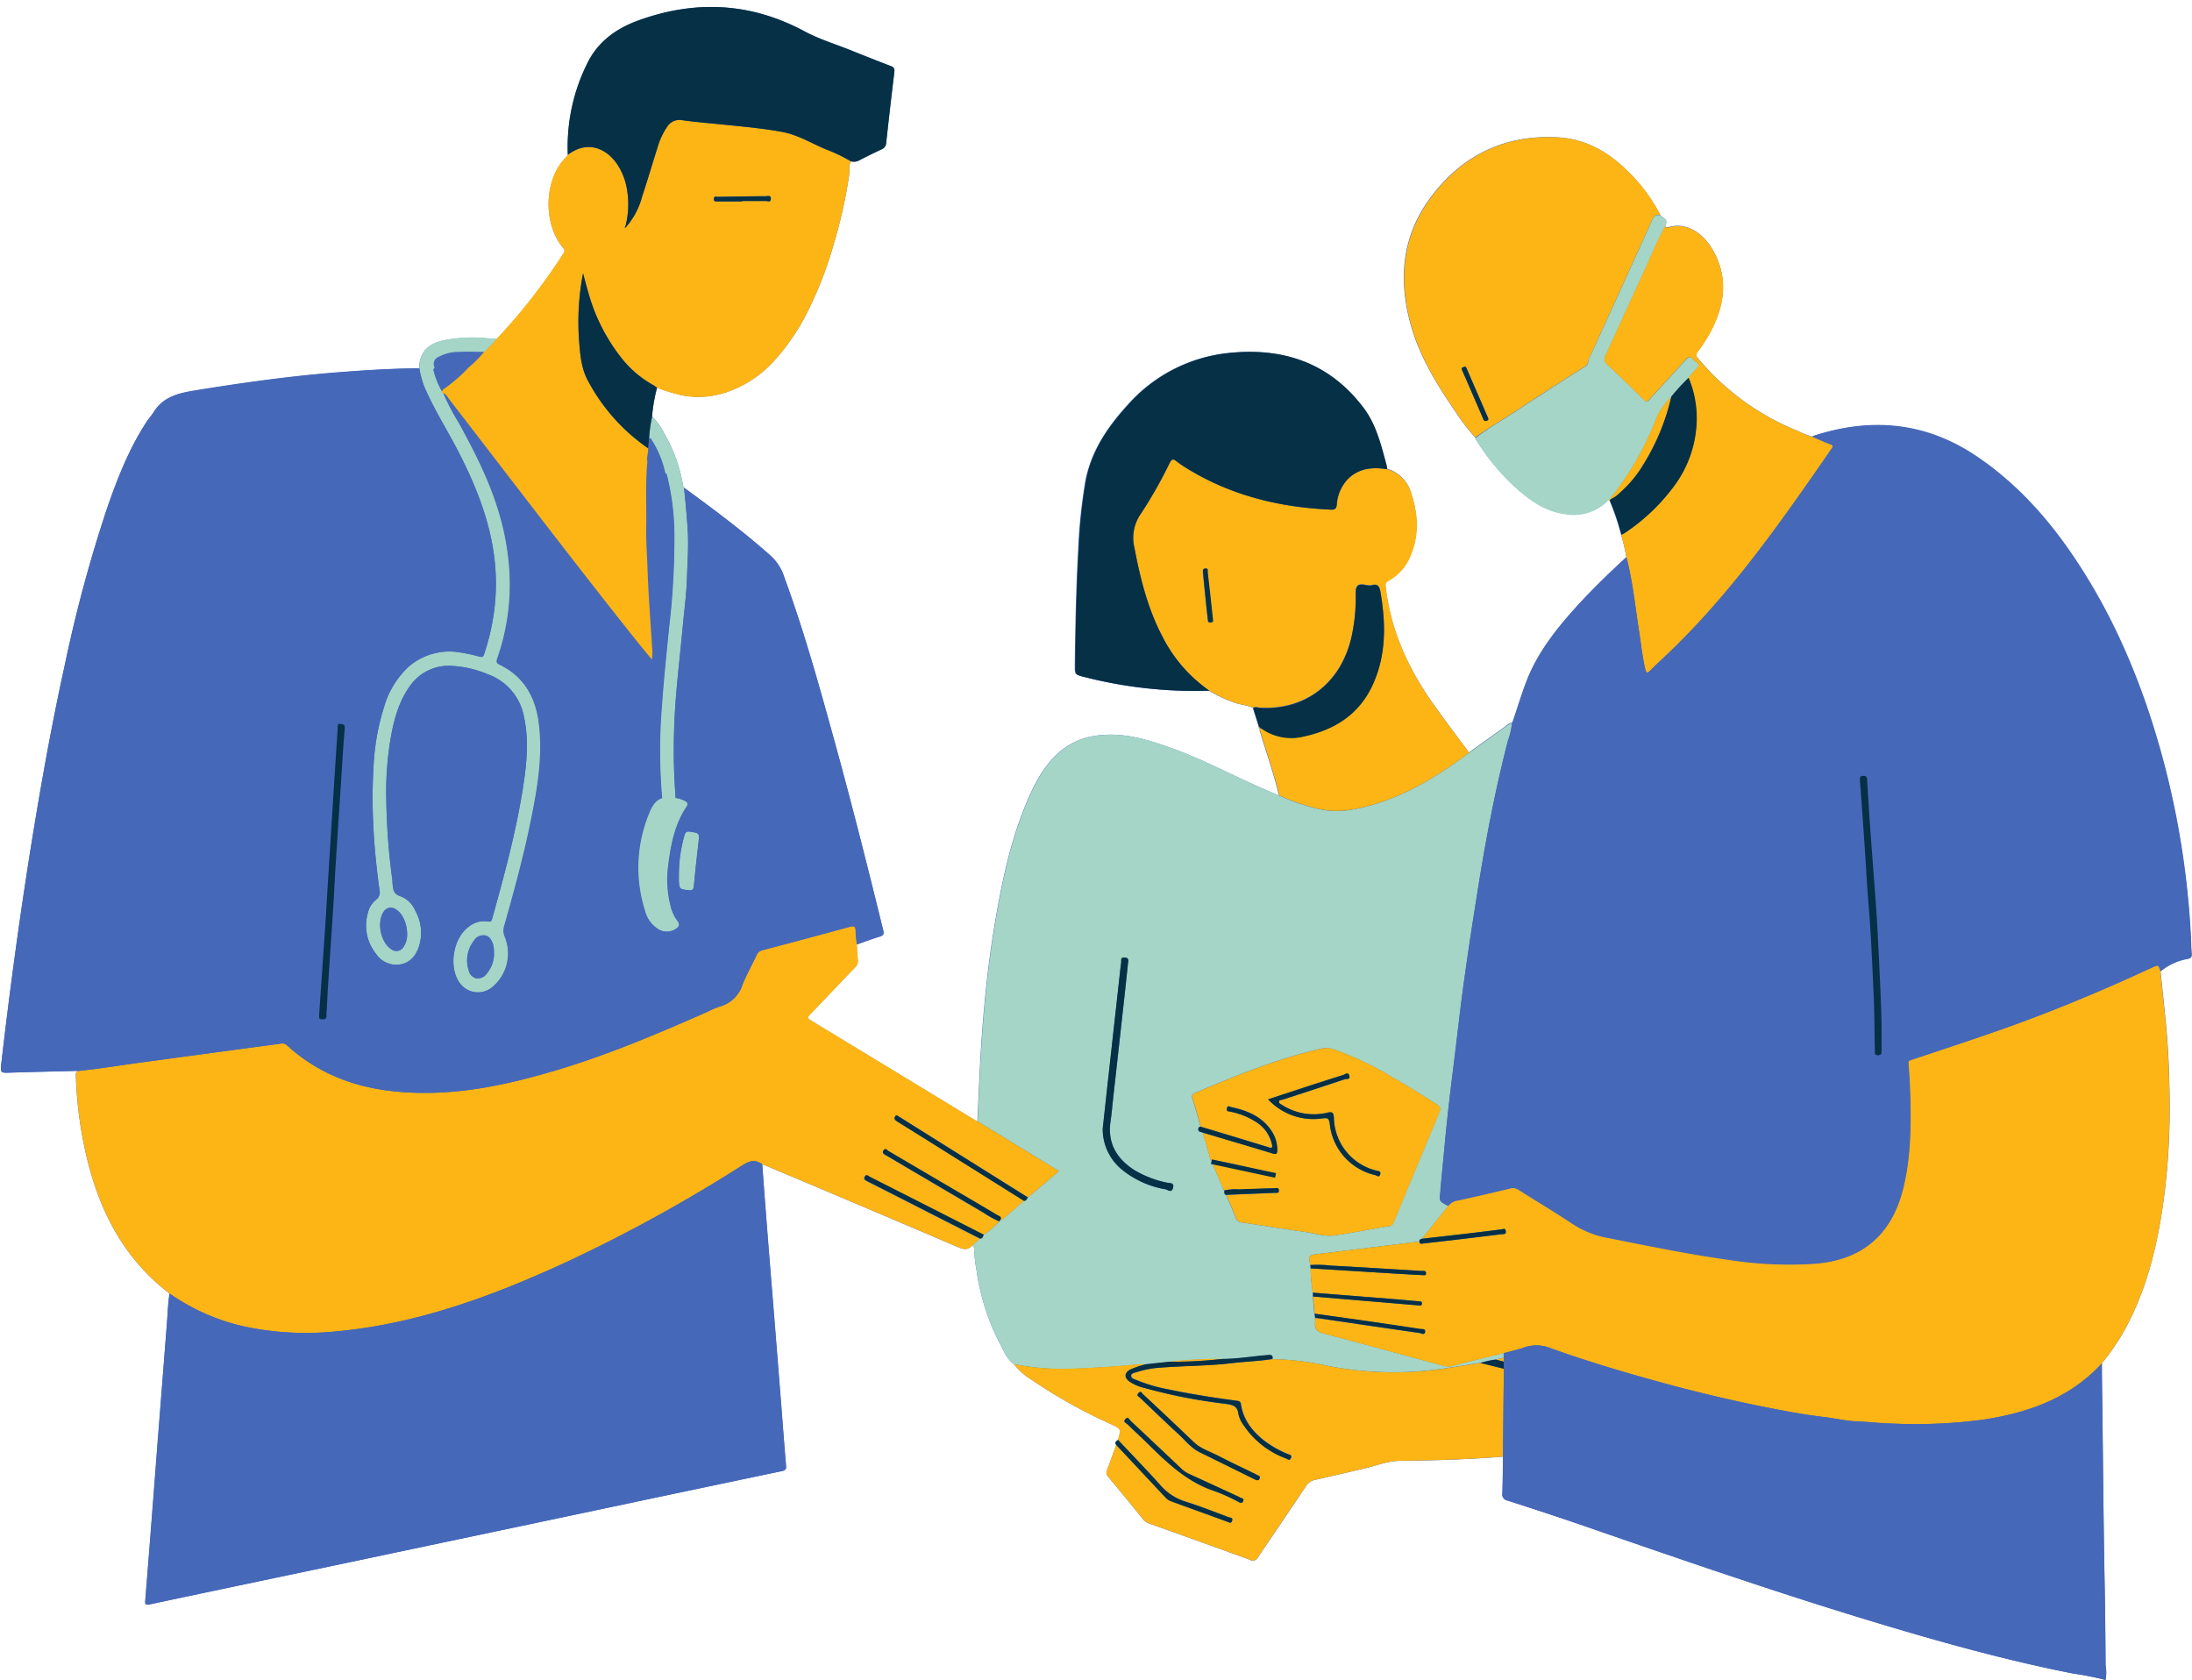 <?xml version="1.0" encoding="UTF-8"?><svg xmlns="http://www.w3.org/2000/svg" xmlns:xlink="http://www.w3.org/1999/xlink" data-name="Layer 1" height="366.5" preserveAspectRatio="xMidYMid meet" version="1.0" viewBox="-0.2 -1.5 478.2 366.5" width="478.2" zoomAndPan="magnify"><g id="change1_1"><path d="M477.89,206.58c.06.68-.12,1-.83,1.12a12.74,12.74,0,0,0-5.92,2.71c.34,3.22.69,6.43,1,9.64.55,5.24.85,10.5.94,15.77a156,156,0,0,1-1,22.46c-1.37,11-3.76,21.61-9.32,31.32a52.73,52.73,0,0,1-4.41,6.27c0,3.51.06,7,.11,10.54.15,12.69.26,25.38.5,38.07.11,5.79.16,11.57.2,17.36a8.67,8.67,0,0,1,0,3.09h-.24a64.09,64.09,0,0,0-6.76-1.33c-13.59-2.67-26.94-6.32-40.21-10.27-22.36-6.66-44.41-14.28-66.46-21.91-5.57-1.93-11.18-3.75-16.8-5.57a1.35,1.35,0,0,1-1.14-1.58c.1-2.67.09-5.35.13-8-7.49.62-15,.83-22.5.92-2.65,0-5.21,1.09-7.81,1.69-3.58.82-7.15,1.67-10.72,2.47a2.87,2.87,0,0,0-1.89,1.28c-3.48,5.21-7,10.38-10.52,15.58a1.21,1.21,0,0,1-1.73.57q-11-4-21.95-7.9a2.86,2.86,0,0,1-1.36-.91q-3.81-4.69-7.67-9.36a1.22,1.22,0,0,1-.22-1.4c.7-1.83,1.34-3.67,2-5.51-.49-.59.13-.77.4-1.09.71-2.38.71-2.38-1.59-3.45a112.76,112.76,0,0,1-17.27-9.66A14.86,14.86,0,0,1,221,296.1a48.19,48.19,0,0,0,5.06.74,48.19,48.19,0,0,1-5.06-.74c-1.52-1.1-2.18-2.82-3-4.37a49.34,49.34,0,0,1-5.16-16.14,29.85,29.85,0,0,1-.52-4.61,1.13,1.13,0,0,0-.36-.85c-.91,1.07-1.85,1-3.12.45q-20.81-8.9-41.67-17.66c-.37-.16-.74-.28-1.11-.42q.5,6.62,1,13.25c.44,5.69.91,11.38,1.37,17.07q.92,11.4,1.82,22.8c.34,4.22.67,8.43,1,12.65.07.74-.14,1-.9,1.16q-20.91,4.36-41.81,8.81l-58.78,12.4q-18.68,3.94-37.35,7.87c-.9.19-1-.06-.94-.84q.81-10,1.58-20.06c.43-5.49.84-11,1.27-16.47L36.23,287c.16-2.11.21-4.22.54-6.32-11.18-8.55-16.39-20.44-18.93-33.81a89,89,0,0,1-1.49-13.42c0-.53-.17-1.15.59-1.36-4.91.13-9.82.23-14.73.39-2.31.08-2.36.12-2.11-2.1q1.37-12,3-23.88,1.61-11.73,3.47-23.44C8.68,170,11,156.9,13.85,143.92a307.43,307.43,0,0,1,9.22-34.29c2.29-6.65,4.84-13.18,8.72-19.11.46-.7,1-1.33,1.47-2,2.18-3.58,5.76-4.25,9.5-4.86,9.7-1.57,19.42-2.93,29.21-3.76,6.4-.55,12.82-1,19.25-1,.1-3.58,1.9-5.51,5.82-6.21a32.66,32.66,0,0,1,9.62-.29c.51.05,1,0,1.55.05a127.75,127.75,0,0,0,14.47-18.54.91.91,0,0,0,0-1.3c-4.2-5-4.11-13.5-.53-18.43.47-.64,1-1.21,1.55-1.82a40.83,40.83,0,0,1,4.21-19.9c2.34-4.85,6.42-7.72,11.25-9.46C151.35-1.48,163.3-1,175,5.17,178.3,7,182,8.1,185.55,9.53c2.85,1.14,5.69,2.28,8.56,3.37.73.28.89.62.79,1.4-.63,5.1-1.2,10.22-1.77,15.33a1.6,1.6,0,0,1-1,1.45c-1.63.75-3.23,1.55-4.82,2.37a2.45,2.45,0,0,1-1.83.26c-.6.83-.27,1.84-.4,2.74a106.23,106.23,0,0,1-3.39,15.25,83,83,0,0,1-6.28,15.89,48.34,48.34,0,0,1-6.06,8.85,24.89,24.89,0,0,1-10.68,7.47,19,19,0,0,1-9.92.85,37.42,37.42,0,0,1-5.61-1.7,34.83,34.83,0,0,0-1.09,6.32,13.68,13.68,0,0,1,2.74,3.84,33.43,33.43,0,0,1,4,11.12,3.66,3.66,0,0,0,.21.55c.16,1.55.32,3.09.46,4.64-.14-1.55-.3-3.09-.46-4.64,6.51,4.76,13,9.58,19,14.94a10.68,10.68,0,0,1,2.87,4.6c4.07,11.08,7.27,22.44,10.41,33.8,4,14.33,7.62,28.74,11.16,43.17.21.85.06,1.18-.77,1.43-1.68.51-3.32,1.14-5,1.72,0-.25-.05-.5-.08-.75,0,.25.06.5.08.75.07,1.07.09,2.15.23,3.21a2.08,2.08,0,0,1-.72,1.9c-3.24,3.36-6.44,6.76-9.68,10.12-.51.53-.71.8.09,1.29q18,10.91,36,21.86a3.3,3.3,0,0,0,.43.19c.32-6.36.53-12.74,1-19.09.57-7.65,1.37-15.29,2.61-22.87,1.55-9.43,3.42-18.8,7.16-27.68,1.61-3.84,3.5-7.53,6.59-10.44a15.41,15.41,0,0,1,9.09-4.12c5.69-.66,11,1,16.19,2.89,6.19,2.25,12,5.3,18,8,1.71.78,3.44,1.5,5.15,2.24-1.08-4.57-2.64-9-4-13.48a2,2,0,0,1-.19-1.13c-.27,0-.23-.23-.23-.41l-1.32-4.16a16.14,16.14,0,0,0-3-.78,29,29,0,0,1-6.54-2.91,97.5,97.5,0,0,1-27.27-3c-2.08-.53-2-.56-2-2.73.1-8.5.28-17,.76-25.49a117.59,117.59,0,0,1,1.52-14.39c1.21-6.56,4.79-11.87,9.16-16.66a34,34,0,0,1,21.68-11.36c12.05-1.37,22.36,2,29.86,12,2.78,3.74,3.8,8.21,5,12.61.05.19.09.38.14.58a7.64,7.64,0,0,1,5.28,5.41c1.45,4.45,1.72,8.91-.12,13.33a10.82,10.82,0,0,1-4.93,5.66c-.68.35-.6.78-.54,1.36,1.1,9.57,5,18,10.53,25.74,2.49,3.51,5.1,6.94,7.65,10.41l7.92-5.67c.44-.31.82-.77,1.43-.78h0l.19-.29c1-2.94,1.9-5.91,3-8.81,2.3-5.95,6.1-10.89,10.29-15.58,3.62-4.06,7.53-7.82,11.51-11.51a37.32,37.32,0,0,0-1.19-5,52.7,52.7,0,0,0-2.52-7.42l-.31-.09a2.73,2.73,0,0,1,.25-.23c-.09.06-.17.16-.26.23a10.51,10.51,0,0,1-9.41,3c-4.31-.56-7.7-3-10.81-5.78a49,49,0,0,1-8.52-10.3,4.41,4.41,0,0,1-.24-.54c1.16-.88,2.36-1.69,3.58-2.48-1.22.79-2.42,1.6-3.58,2.48a42,42,0,0,1-4.09-5.3c-4.07-5.93-7.88-12-9.87-19-2.84-10-2.05-19.53,4.26-28,6.85-9.21,16.17-13.76,27.75-13.13,5.88.33,10.73,3,14.93,7.07a37.62,37.62,0,0,1,7.5,10c.62.57,1.76.89,1,2.11.1.49.43.51.82.39,4.09-1.16,7.59,1.62,9.46,4.81,3.73,6.37,2.65,12.59-.75,18.68a36.66,36.66,0,0,1-2.41,3.66,1,1,0,0,0,.07,1.5A54.93,54.93,0,0,0,392,92.51a20.27,20.27,0,0,0,3.11,1.22c12.61-4.16,24.56-3.19,35.78,4.35,8.67,5.82,15.49,13.39,21.27,22,9.31,13.81,15.46,29,19.69,45.06A185.84,185.84,0,0,1,477.72,203C477.78,204.19,477.79,205.38,477.89,206.58Z" fill="#4668b9"/></g><g id="change2_1"><path d="M329.67,156.32a17.15,17.15,0,0,1-.91,3.82c-2.64,10.27-4.66,20.66-6.34,31.12-1.05,6.56-2.08,13.13-3,19.7-.76,5.29-1.37,10.59-2,15.88-.63,5.14-1.29,10.27-1.84,15.42s-1,10.38-1.52,15.57c0,.16,0,.32,0,.48-.3,2.28-.3,2.28,1.71,3.27L310,268.74c-.36.06-.6.23-.57.64-.6.06-1.19.1-1.79.18-7,.86-13.9,1.74-20.86,2.56-1.05.12-1.55.43-1.3,1.53.07.26.11.54.17.81l.07.74a33.7,33.7,0,0,0,.49,5.3l0,.84c.1,1.25.21,2.51.31,3.77l.15.92c0,.43.06.87,0,1.31,0,1.17.52,1.65,1.67,2,8.81,2.32,17.6,4.72,26.39,7.11a3.7,3.7,0,0,0,2,0c3.7-1,7.41-1.87,11.11-2.8,0,.35,0,.69,0,1l-1.76.43a20.33,20.33,0,0,0-3.36.73c-2.8.43-5.59.9-8.39,1.29a74,74,0,0,1-24.88-.64A59.8,59.8,0,0,0,277.45,295c.08-.81-.27-.92-1.05-.86-3.28.26-6.53.83-9.83.85a92,92,0,0,0-11.73.62l-5,.54c-.91,0-1.83,0-2.75.1-4.16.4-8.34.65-12.53.82A56.07,56.07,0,0,1,221,296.1c-1.52-1.1-2.18-2.82-3-4.37a49.34,49.34,0,0,1-5.16-16.14,29.85,29.85,0,0,1-.52-4.61,1.13,1.13,0,0,0-.36-.85l1.67-1.47c.57,0,.59-.47.77-.81a17.43,17.43,0,0,0,3.42-2.93l.13-.25a.78.78,0,0,0,.65-.25l4.59-4c.55.08.6-.44.86-.7l6.77-5.73-2.68-1.65-15.06-9.22c.32-6.36.53-12.74,1-19.09.57-7.65,1.37-15.29,2.61-22.87,1.55-9.43,3.42-18.8,7.16-27.68,1.61-3.84,3.5-7.53,6.59-10.44a15.41,15.41,0,0,1,9.09-4.12c5.69-.66,11,1,16.19,2.89,6.19,2.25,12,5.3,18,8,1.71.78,3.44,1.5,5.15,2.24a43.73,43.73,0,0,0,8.7,2.95,17.89,17.89,0,0,0,7.25.11c9.67-1.7,17.76-6.66,25.47-12.38l7.92-5.67C328.68,156.79,329.06,156.33,329.67,156.32ZM267.29,259.18c.72,1.69,1.45,3.38,2.14,5.08a1.35,1.35,0,0,0,1.23.92c4.58.66,9.14,1.43,13.73,2.05,2.2.31,4.4,1.08,6.63.76,4-.57,7.86-1.37,11.79-2a1.17,1.17,0,0,0,1-.82q5-12.06,10-24.1c.34-.81.15-1.18-.55-1.62-3.24-2.07-6.48-4.11-9.82-6a66.36,66.36,0,0,0-12.62-6,4.8,4.8,0,0,0-2.58-.24c-9.62,2.18-18.71,5.86-27.74,9.73-.66.28-.76.61-.55,1.29.64,2,1.2,4,1.78,6.08-.47,0-.58.36-.52.7.1.51.68.38,1,.6.53,1.84,1.05,3.67,1.6,5.5.06.24,0,.51.47.56,4.39.52,8.61,1.84,12.93,2.69.32.07.94,0,.82.6s-.6.29-.95.22l-8.27-1.85-4.51-1c.91,2.14,1.73,4,2.54,5.92C266.93,258.59,266.78,259,267.29,259.18ZM240.38,244.7a11.42,11.42,0,0,0,4,8.8,20.43,20.43,0,0,0,9.67,4.44c.51.1,1.33.9,1.66-.3s-.7-1-1.3-1.13a23,23,0,0,1-7.21-2.8c-3.85-2.5-5.83-5.91-5.12-10.62.22-1.46.34-2.94.5-4.4q1.16-10.35,2.3-20.71.52-4.64,1-9.28c.05-.54.35-1.2-.67-1.31s-.75.59-.81,1.06c-.24,1.86-.43,3.73-.64,5.59l-2.31,20.82C241.1,238.19,240.73,241.53,240.38,244.7ZM362.14,45.6c-1.13-.48-1.56.07-2,1.08-3.59,8-7.26,16-10.9,24-.91,2-1.8,4-2.77,6-.28.58,0,1.27-.83,1.77-5.1,3.2-10.16,6.49-15.2,9.8-2.93,1.93-6,3.7-8.77,5.82a4.41,4.41,0,0,0,.24.54,49,49,0,0,0,8.52,10.3c3.11,2.8,6.5,5.22,10.81,5.78a10.51,10.51,0,0,0,9.41-3c.18-.14.31-.38.59-.26h0c-.15-.45.26-.63.46-.89a66.1,66.1,0,0,0,9.55-17,15.49,15.49,0,0,1,3.19-4.5,44.75,44.75,0,0,1,3.72-4.06c.58-.66,1.11-1.37,1.75-2s.6-1-.07-1.5a3.05,3.05,0,0,1-.64-.54c-.59-.77-1-.62-1.64.06-2.61,2.91-5.29,5.76-7.9,8.67-.52.58-.77.51-1.28,0-2.58-2.56-5.18-5.1-7.83-7.57a1.57,1.57,0,0,1-.43-2.15c2.72-5.85,5.36-11.75,8.08-17.61,1.64-3.54,3.12-7.16,4.95-10.62C363.9,46.49,362.76,46.17,362.14,45.6ZM96.25,83.9l.26.4a46.53,46.53,0,0,0,3.31,6.34c3.82,6.94,7.38,14,9.38,21.7a56.24,56.24,0,0,1,1.72,10.72,48.69,48.69,0,0,1-2.68,19.16c-.23.68-.09,1,.54,1.27,5.4,2.63,7.89,7.21,8.58,13,.86,7.16-.37,14.15-1.79,21.11-1.56,7.7-3.64,15.28-5.77,22.83a3.39,3.39,0,0,0,.13,2.5A9.57,9.57,0,0,1,107,214,4.88,4.88,0,0,1,100,212.8c-2.36-3.4-1.36-9.59,2-12.09a5.35,5.35,0,0,1,4.25-1.19c.55.09.75,0,.91-.57,2.71-9.75,5.38-19.52,6.87-29.55.72-4.81,1.13-9.66.08-14.5a12.17,12.17,0,0,0-7.93-9.32A23.3,23.3,0,0,0,98,143.75a10.27,10.27,0,0,0-9,4.75c-2.33,3.37-3.3,7.23-4,11.18a69.89,69.89,0,0,0-.92,13.47,142.77,142.77,0,0,0,1.31,17.27c.06.36,0,.72.08,1.08.1,1.17.29,2.11,1.74,2.54a5.71,5.71,0,0,1,3.23,3.22,9.73,9.73,0,0,1,.78,7.65c-.69,2.13-2,3.69-4.27,4a5.27,5.27,0,0,1-5.1-2.31,9.87,9.87,0,0,1-1.78-9,5,5,0,0,1,1.75-2.8,2,2,0,0,0,.78-2.08c-.64-4.62-1.13-9.25-1.35-13.91a117.3,117.3,0,0,1,.07-13.65,50.56,50.56,0,0,1,2.23-12.32,19.36,19.36,0,0,1,5.51-9,13.63,13.63,0,0,1,11.19-3,33.73,33.73,0,0,1,4.08.89c.56.14.85.16,1.07-.49a49.23,49.23,0,0,0,2.38-11.07c1.17-12.14-2.71-23-8.19-33.55-2.44-4.67-5.27-9.13-7.33-14a24,24,0,0,1-1-3.8c.1-3.58,1.9-5.51,5.82-6.21a32.66,32.66,0,0,1,9.62-.29c.51.05,1,0,1.55.05a21,21,0,0,1-2.77,2.89c-1.82,0-3.65-.1-5.47,0a9.5,9.5,0,0,0-4.57,1.11,1.63,1.63,0,0,0-.79,2.35.59.59,0,0,0-.19.73A16.91,16.91,0,0,0,96.25,83.9Zm11.29,122.15a5.31,5.31,0,0,0-.15-1.41c-.32-.93-.7-1.84-1.76-2.07a2.42,2.42,0,0,0-2.52,1.25,6.91,6.91,0,0,0-1.08,6.33,2.25,2.25,0,0,0,1.62,1.76,2.39,2.39,0,0,0,2.37-1.09A6.72,6.72,0,0,0,107.54,206.05ZM88.6,202.2c0-2.29-1-4.45-2.42-5.31a1.86,1.86,0,0,0-2.64.42c-1.62,2.25-.74,6.77,1.61,8.26a1.79,1.79,0,0,0,2.74-.64A4.67,4.67,0,0,0,88.6,202.2Zm53.21-108a21.68,21.68,0,0,1,3.13,7.47h0l.25.32a55.07,55.07,0,0,1,1.66,12.77,164.11,164.11,0,0,1-1.1,20.18c-.54,5.67-1.17,11.33-1.57,17a120,120,0,0,0,0,20.68,7.62,7.62,0,0,1,3-.06c-.12-2.19-.27-4.38-.33-6.57a146.15,146.15,0,0,1,.54-16.87c.42-4.84,1-9.67,1.42-14.51.31-3.25.74-6.5.85-9.76.11-3.54.4-7.08.18-10.64-.19-3.11-.49-6.2-.82-9.29a3.66,3.66,0,0,1-.21-.55,33.43,33.43,0,0,0-4-11.12,13.68,13.68,0,0,0-2.74-3.84,28.87,28.87,0,0,0-.66,4.8C141.53,94.14,141.71,94,141.81,94.16Zm188,61.87-.19.29Zm-188.46,19.8a31,31,0,0,0-.9,21.42,6.59,6.59,0,0,0,3,4,3.57,3.57,0,0,0,3.75-.15c.69-.42,1-1,.35-1.77a8.68,8.68,0,0,1-1.51-3.36,23.23,23.23,0,0,1-.47-8.79c.56-4.5,1.42-8.91,4-12.77.37-.55.23-.86-.24-1.16a7,7,0,0,0-2.26-.74,7.62,7.62,0,0,0-3,.06C142.63,173.11,141.93,174.49,141.39,175.83Zm6.53,14.7c.15,2,.16,1.95,2.17,2.17.84.09,1.06-.16,1.13-1,.27-3.13.61-6.26,1-9.38.23-2.11.25-2.06-1.81-2.4-.77-.13-1.06.1-1.26.81a31.44,31.44,0,0,0-1.19,8.24C147.92,189.5,147.89,190,147.92,190.53Z" fill="#a4d5c6"/></g><g id="change3_1"><path d="M213.09,243.12l15.06,9.22,2.68,1.65-6.77,5.73-28.18-17.66c-.26-.16-.52-.45-.78,0s-.09.71.31,1l5.89,3.67,21.9,13.73-4.59,4a.78.78,0,0,1-.65.25c.48-.74-.21-.87-.61-1.11-2.95-1.75-5.9-3.48-8.86-5.22-5-2.93-10-5.87-14.94-8.78-.26-.16-.55-.72-1-.15s.06.83.47,1.08l.31.17q10.51,6.2,21,12.37a20.54,20.54,0,0,0,3.44,1.89,17.43,17.43,0,0,1-3.42,2.93q-12.47-6.35-24.95-12.68c-.29-.15-.66-.63-1,0s.17.77.54,1c1.7.88,3.42,1.73,5.12,2.6l19.51,9.93L212,270.13c-.91,1.07-1.85,1-3.12.45q-20.81-8.9-41.67-17.66c-.37-.16-.74-.28-1.11-.42-1.42-1-2.64-.85-4.17.11a334.8,334.8,0,0,1-39.32,21.57c-16,7.31-32.38,13.31-50.1,14.83a64.73,64.73,0,0,1-18.58-.95,45.62,45.62,0,0,1-17.13-7.36c-11.18-8.55-16.39-20.44-18.94-33.81a90.33,90.33,0,0,1-1.48-13.42c0-.53-.17-1.15.59-1.36,4.61-.45,9.17-1.23,13.76-1.85l25.75-3.48c1.5-.2,3-.38,4.51-.61a1.62,1.62,0,0,1,1.5.42c6.85,6.26,15.06,9.27,24.19,10.07,11,1,21.64-1,32.14-4,12.17-3.43,23.78-8.33,35.31-13.43a20.63,20.63,0,0,1,2.75-1.17,7.11,7.11,0,0,0,4.9-4.71c.88-2.21,2.07-4.31,3.09-6.47a1.77,1.77,0,0,1,1.29-1.09q9.54-2.52,19.06-5.11c.85-.23,1.26-.14,1.26.87s.17,2,.27,3,.09,2.15.23,3.21a2.08,2.08,0,0,1-.72,1.9c-3.24,3.36-6.44,6.76-9.68,10.12-.51.53-.71.8.09,1.29q18,10.91,36,21.86A3.3,3.3,0,0,0,213.09,243.12ZM299,286.86q5.27.75,10.54,1.57c.43.06,1.25-.2,1.1.65s-.81.29-1.19.23c-7.43-1.06-14.85-2.16-22.27-3.25a3.87,3.87,0,0,0-.48,0c0,.43.06.87,0,1.31,0,1.17.52,1.65,1.67,2,8.81,2.32,17.6,4.72,26.39,7.11a3.7,3.7,0,0,0,2,0c3.7-1,7.41-1.87,11.11-2.8,1.46-.39,2.94-.72,4.37-1.21a8.12,8.12,0,0,1,5.74.1c7.84,2.83,15.83,5.2,23.87,7.41q13.24,3.66,26.77,6.2c3.07.58,6.15,1.09,9.25,1.46,2.34.28,4.65.83,7,.93,2.6.1,5.18.42,7.78.48a111.83,111.83,0,0,0,19.95-.88c9.8-1.52,18.8-4.7,25.72-12.25a52.73,52.73,0,0,0,4.41-6.27c5.56-9.71,8-20.36,9.32-31.32a156,156,0,0,0,1-22.46c-.09-5.27-.39-10.53-.94-15.77-.34-3.21-.69-6.42-1-9.64-.42-1.5-.42-1.51-1.94-.81-11.12,5.15-22.42,9.86-34,13.89-6.06,2.11-12.16,4.11-18.24,6.15-.47.15-.92.21-.86.91.26,3,.39,6,.44,9,.1,6.37-.1,12.71-1.76,18.9-2.58,9.59-8.84,14.78-18.67,15.67a85.14,85.14,0,0,1-19.47-.87c-8.69-1.21-17.28-3-25.89-4.7a20.9,20.9,0,0,1-7.92-3.12c-3.85-2.58-7.84-4.93-11.75-7.42a2.11,2.11,0,0,0-1.78-.28c-3.8.91-7.61,1.8-11.43,2.63a3.15,3.15,0,0,0-2.18,1.26L310,268.74l11.05-1.27,6.3-.78c.36,0,.81-.29.93.36s-.48.64-.85.68c-3.48.44-7,.85-10.46,1.27l-6.66.79c-.4,0-.82.23-.88-.41-.6.06-1.19.1-1.79.18-7,.86-13.9,1.74-20.86,2.56-1.05.12-1.55.43-1.3,1.53.07.26.11.54.17.81a26,26,0,0,1,4.5.13c6.53.35,13.05.76,19.58,1.15h.36c.35,0,.76,0,.76.52s-.48.41-.78.4q-2.93-.14-5.85-.32l-18.5-1.15a33.7,33.7,0,0,0,.49,5.3l16.83,1.34c2.11.17,4.21.37,6.32.55.33,0,.65,0,.61.51s-.37.41-.69.38l-23-1.94c.1,1.25.21,2.51.31,3.77C290.73,285.69,294.88,286.26,299,286.86ZM141.18,96.28a41.51,41.51,0,0,1-13.26-15c-1.32-2.59-1.56-5.5-1.78-8.37A55.7,55.7,0,0,1,127,58.12c.37,1.39.72,2.78,1.13,4.15A40.51,40.51,0,0,0,135.69,77a23.5,23.5,0,0,0,6.68,5.55,8.29,8.29,0,0,1,.77.55,37.42,37.42,0,0,0,5.61,1.7,19,19,0,0,0,9.92-.85,24.89,24.89,0,0,0,10.68-7.47,48.34,48.34,0,0,0,6.06-8.85,83,83,0,0,0,6.28-15.89,106.23,106.23,0,0,0,3.39-15.25c.13-.9-.2-1.91.4-2.74A36.5,36.5,0,0,0,179.79,31c-3.1-1.32-6-3.12-9.4-3.74-4.56-.84-9.17-1.21-13.77-1.69-2.66-.27-5.33-.48-8-.86a3.17,3.17,0,0,0-3.29,1.41,15.38,15.38,0,0,0-2.07,4.42c-1.16,3.6-2.21,7.24-3.4,10.83A16.39,16.39,0,0,1,136.41,48l-.26.22c-.05-.15-.05-.27.1-.35a19.13,19.13,0,0,0,.06-9.36,13.88,13.88,0,0,0-1.71-3.93c-2.4-3.73-6.66-5.57-10.94-2.28-.52.61-1.08,1.18-1.55,1.82-3.58,4.93-3.67,13.39.53,18.43a.91.91,0,0,1,0,1.3,127.75,127.75,0,0,1-14.47,18.54,21,21,0,0,1-2.77,2.89,24.1,24.1,0,0,1-3.62,3.59,36.22,36.22,0,0,1-4.61,4.05c-.37.29-.85.47-1,1l.26.4c.6.17.8.75,1.13,1.18,13.51,17.54,26.92,35.17,40.71,52.5,1.17,1.47,2.38,2.91,3.7,4.52a8.63,8.63,0,0,0,.1-2.64c-.35-5.71-.81-11.42-1-17.14-.11-3.1-.35-6.2-.29-9.31.08-4.75-.2-9.5.25-14.24C140.8,98.2,141.29,97.25,141.18,96.28Zm15.3-53.86c-.38,0-1,.23-.94-.53s.54-.46.88-.46c3.47-.06,6.93-.12,10.4-.13.41,0,1.16-.39,1.14.55s-.69.47-1.08.48c-1.71,0-3.42,0-5.14,0v.08C160,42.43,158.23,42.44,156.48,42.42ZM312.67,152.36c-5.51-7.76-9.43-16.17-10.53-25.74-.06-.58-.14-1,.54-1.36a10.82,10.82,0,0,0,4.93-5.66c1.84-4.42,1.57-8.88.12-13.33a7.64,7.64,0,0,0-5.28-5.41c-3.21-.5-6.24-.26-8.67,2.22a8.9,8.9,0,0,0-2.35,5.51c-.09.83-.38,1.13-1.26,1.09-11.06-.49-21.54-3-31.09-8.79a23.77,23.77,0,0,1-2.58-1.74c-.74-.59-1.07-.55-1.53.34a97.17,97.17,0,0,1-6.23,11,9.16,9.16,0,0,0-1.44,7.59c1.27,6.69,2.91,13.24,6.1,19.31a31.84,31.84,0,0,0,10.25,11.79,29,29,0,0,0,6.54,2.91,16.14,16.14,0,0,1,3,.78c.55-.3,1.09,0,1.63,0,9.9.47,17.55-5.51,19.81-15.48a40.41,40.41,0,0,0,.92-9.62c0-1.56.48-2,2-1.75a3.48,3.48,0,0,0,1.42.11c1.52-.43,1.83.35,2,1.64,1.16,6.92,1.24,13.76-1.82,20.27-3,6.36-8.34,9.63-15,11.07a11.23,11.23,0,0,1-8.92-1.58c-.15-.1-.29-.28-.52-.14a2,2,0,0,0,.19,1.15c1.35,4.49,2.91,8.91,4,13.48a43.73,43.73,0,0,0,8.7,2.95,17.89,17.89,0,0,0,7.25.11c9.67-1.7,17.76-6.66,25.47-12.38C317.77,159.3,315.16,155.87,312.67,152.36Zm-50-29.81c.71-.06.49.5.52.82.39,3.36.76,6.73,1.12,10.09,0,.38.19.81-.46.86s-.57-.47-.6-.81c-.37-3.33-.71-6.65-1.05-10C262.26,123.14,262,122.61,262.71,122.55Zm6,173.31c-5.25.61-10.53.55-15.78,1a20.83,20.83,0,0,0-4.93.93c-.52.18-1.31.27-1.35.82s.79.81,1.31,1a34.52,34.52,0,0,0,6.89,2c4.88,1,9.81,1.8,14.76,2.45.48.07.91.08,1,.75.47,3.37,2.39,5.85,5,7.91a22.37,22.37,0,0,0,5.28,3c.38.16.9.19.62.86s-.69.21-1,.1a18.94,18.94,0,0,1-9.21-7.15A6.42,6.42,0,0,1,270,307c-.2-1.83-1.37-2-2.84-2.23A117.13,117.13,0,0,1,249,301.14a9.11,9.11,0,0,1-2.81-1.3c-1.13-.84-1-1.84.17-2.55a21.54,21.54,0,0,1,3.5-1.19c-.91,0-1.83,0-2.75.1-4.16.4-8.34.65-12.53.82A56.07,56.07,0,0,1,221,296.1a14.86,14.86,0,0,0,3.82,3.38,112.76,112.76,0,0,0,17.27,9.66c2.3,1.07,2.3,1.07,1.59,3.45,3.09,3.29,6.24,6.52,9.24,9.88a11.88,11.88,0,0,0,5.36,3.56c3.23,1,6.38,2.26,9.56,3.45.32.12,1,0,.75.78s-.68.33-1.08.19L255.29,326a3.11,3.11,0,0,1-1.26-.87q-5.34-5.73-10.72-11.45c-.66,1.84-1.3,3.68-2,5.51a1.22,1.22,0,0,0,.22,1.4q3.87,4.67,7.67,9.36a2.86,2.86,0,0,0,1.36.91q11,3.93,21.95,7.9a1.21,1.21,0,0,0,1.73-.57c3.49-5.2,7-10.37,10.52-15.58a2.87,2.87,0,0,1,1.89-1.28c3.57-.8,7.14-1.65,10.72-2.47,2.6-.6,5.16-1.66,7.81-1.69,7.51-.09,15-.3,22.5-.92q.09-9.58.2-19.16l-5.08-1.26c-2.8.43-5.59.9-8.39,1.29a74,74,0,0,1-24.88-.64A59.8,59.8,0,0,0,277.45,295C274.54,295.44,271.58,295.52,268.66,295.86Zm4.83,25.34L267,318l-5.48-2.67c-1.88-.9-3.13-2.56-4.62-3.93-2.85-2.61-5.64-5.29-8.45-8-.26-.25-.85-.45-.3-1s.78.06,1,.29c3.7,3.46,7.39,6.92,11.05,10.42,1.61,1.53,3.72,2.12,5.61,3.12,2.68,1.41,5.43,2.68,8.14,4,.27.13.63.16.69.47C274.48,321.58,274,321.46,273.49,321.2Zm-3.43,5a40.1,40.1,0,0,0-5.22-2.38c-6.37-2.05-10.87-6.63-15.45-11.13-1.2-1.17-2.45-2.29-3.64-3.47-.28-.29-1.12-.46-.46-1.15s.83.12,1.11.38Q252,313.73,257.56,319a6,6,0,0,0,1.58,1.05q5.55,2.54,11.08,5.1c.3.14.72.16.84.56C270.9,326.26,270.72,326.57,270.06,326.24Zm60.37-238c5-3.31,10.1-6.6,15.2-9.8.79-.5.55-1.19.83-1.77,1-2,1.86-4,2.77-6,3.64-8,7.31-16,10.9-24,.45-1,.88-1.56,2-1.08a37.62,37.62,0,0,0-7.5-10c-4.2-4.05-9.05-6.74-14.93-7.07-11.58-.63-20.9,3.92-27.75,13.13-6.31,8.5-7.1,18-4.26,28,2,7,5.8,13.1,9.87,19a42,42,0,0,0,4.09,5.3C324.46,91.89,327.5,90.12,330.43,88.19Zm-10.6-9.12q2.26,5.21,4.52,10.42c.13.28.31.56-.15.76s-.65.06-.82-.35q-2.29-5.33-4.61-10.64c-.29-.66.26-.6.57-.78C319.69,78.52,319.73,78.84,319.83,79.07ZM392,92.51a54.93,54.93,0,0,1-21.71-15.76,1,1,0,0,1-.07-1.5,38.49,38.49,0,0,0,2.41-3.66c3.4-6.09,4.48-12.31.75-18.68-1.87-3.19-5.37-6-9.46-4.81-.39.12-.72.1-.82-.39-1.83,3.46-3.31,7.08-4.95,10.62-2.72,5.86-5.36,11.76-8.08,17.61a1.57,1.57,0,0,0,.43,2.15c2.65,2.47,5.25,5,7.83,7.57.51.5.76.57,1.28,0,2.61-2.91,5.29-5.76,7.9-8.67.61-.68,1-.83,1.64-.06a3.05,3.05,0,0,0,.64.54c.67.48.71.91.07,1.5s-1.17,1.31-1.75,2a22.65,22.65,0,0,1,1.77,9.18,24.85,24.85,0,0,1-4.71,14.13,42.8,42.8,0,0,1-11.08,10.6,3.11,3.11,0,0,1-.64.3,37.32,37.32,0,0,1,1.19,5c1.39,5.4,1.93,10.94,2.79,16.43.42,2.68.68,5.38,1.32,8,.17.72.38.87,1,.28,1-1.05,2.12-2.06,3.2-3.07,14.25-13.45,25.39-29.39,36.44-45.41.46-.65.21-.82-.39-1-1.3-.5-2.57-1.07-3.85-1.61A20.27,20.27,0,0,1,392,92.51Zm-41.38,15.12.31.09.27-.35C351,107.25,350.82,107.49,350.65,107.63Zm-75.92,49.85c.18-.29-.11-.3-.24-.41C274.49,157.25,274.45,157.47,274.73,157.48Zm53.19,137.19-1.76.43,1.72.44C327.89,295.25,327.91,295,327.92,294.67Zm-51.29-45.89c.81.25.77-.15.65-.71a7.77,7.77,0,0,0-3.26-4.71,16.36,16.36,0,0,0-5.83-2.38c-.41-.1-.92,0-.72-.75s.66-.29.94-.23c3.53.74,6.72,2.06,8.81,5.23a7.45,7.45,0,0,1,1.22,4.18c0,.71-.17,1-1,.7-5.06-1.55-10.15-3-15.22-4.55.53,1.84,1.05,3.67,1.6,5.5.06.24,0,.51.47.56,4.39.52,8.61,1.84,12.93,2.69.32.07.94,0,.82.6s-.6.29-.95.22l-8.27-1.85-4.51-1c.91,2.14,1.73,4,2.54,5.92A11,11,0,0,1,270,258c2.64-.1,5.27-.19,7.91-.26.32,0,.85-.24.89.45s-.43.54-.81.55l-10.65.44c.72,1.69,1.45,3.38,2.14,5.08a1.35,1.35,0,0,0,1.23.92c4.58.66,9.14,1.43,13.73,2.05,2.2.31,4.4,1.08,6.63.76,4-.57,7.86-1.37,11.79-2a1.17,1.17,0,0,0,1-.82q5-12.06,10-24.1c.34-.81.15-1.18-.55-1.62-3.24-2.07-6.48-4.11-9.82-6a66.36,66.36,0,0,0-12.62-6,4.8,4.8,0,0,0-2.58-.24c-9.62,2.18-18.71,5.86-27.74,9.73-.66.28-.76.61-.55,1.29.64,2,1.2,4,1.78,6.08Q269.2,246.51,276.63,248.78Zm7.83-13.09q4.21-1.37,8.43-2.69c.41-.13,1-.71,1.27.08.35,1-.63.74-1,.87-4.49,1.51-9,3-13.52,4.44-.28.09-.74.06-.8.41s.38.56.67.74a12.79,12.79,0,0,0,9.82,1.71c1.09-.25,1.44-.13,1.49,1.13a12.12,12.12,0,0,0,9.3,11.5c.46.12,1,.08.79.83s-.75.22-1.07.14a12.85,12.85,0,0,1-9.93-11.27c-.19-1.35-.71-1.19-1.71-1.09a13.47,13.47,0,0,1-11.7-4.17Zm-29.63,59.87a93.84,93.84,0,0,0,11.74-.62A92.27,92.27,0,0,0,254.83,295.56ZM361.23,89.49a66.1,66.1,0,0,1-9.55,17c-.2.26-.61.44-.46.89a6.29,6.29,0,0,0,2-1.43,25.55,25.55,0,0,0,5-6A48.51,48.51,0,0,0,364.42,85,15.49,15.49,0,0,0,361.23,89.49Z" fill="#fcb515"/></g><g id="change1_2"><path d="M458.92,364.93a64.09,64.09,0,0,0-6.76-1.33c-13.59-2.67-26.94-6.32-40.21-10.27-22.36-6.66-44.41-14.28-66.46-21.91-5.57-1.93-11.18-3.75-16.8-5.57a1.35,1.35,0,0,1-1.14-1.58c.1-2.67.09-5.35.13-8q.09-9.58.2-19.16v-1.55l0-.87c0-.35,0-.69,0-1,1.46-.39,2.94-.72,4.37-1.21a8.12,8.12,0,0,1,5.74.1c7.84,2.83,15.83,5.2,23.87,7.41q13.24,3.66,26.77,6.2c3.07.58,6.15,1.09,9.25,1.46,2.34.28,4.65.83,7,.93,2.6.1,5.18.42,7.78.48a111.83,111.83,0,0,0,19.95-.88c9.8-1.52,18.8-4.7,25.72-12.25,0,3.51.06,7,.11,10.54.15,12.69.26,25.38.5,38.07.11,5.79.16,11.57.2,17.36a8.67,8.67,0,0,1,0,3.09ZM149.83,114.18c.22,3.56-.07,7.1-.18,10.64-.11,3.26-.54,6.51-.85,9.76-.46,4.84-1,9.67-1.42,14.51a146.15,146.15,0,0,0-.54,16.87c.06,2.19.21,4.38.33,6.57a7,7,0,0,1,2.26.74c.47.3.61.61.24,1.16-2.6,3.86-3.46,8.27-4,12.77a23.23,23.23,0,0,0,.47,8.79,8.68,8.68,0,0,0,1.51,3.36c.64.81.34,1.35-.35,1.77a3.57,3.57,0,0,1-3.75.15,6.59,6.59,0,0,1-3-4,31,31,0,0,1,.9-21.42c.54-1.34,1.24-2.72,2.81-3.24a120,120,0,0,1,0-20.68c.4-5.69,1-11.35,1.57-17a164.11,164.11,0,0,0,1.1-20.18,55.07,55.07,0,0,0-1.66-12.77c-.14-.06-.29-.12-.25-.32h0c-1.47-.51-2.47-1.76-3.82-2.46-.45,4.74-.17,9.49-.25,14.24-.06,3.11.18,6.21.29,9.31.18,5.72.64,11.43,1,17.14a8.63,8.63,0,0,1-.1,2.64c-1.32-1.61-2.53-3.05-3.7-4.52-13.79-17.33-27.2-35-40.71-52.5-.33-.43-.53-1-1.13-1.18a46.53,46.53,0,0,0,3.31,6.34c3.82,6.94,7.38,14,9.38,21.7a56.24,56.24,0,0,1,1.72,10.72,48.69,48.69,0,0,1-2.68,19.16c-.23.68-.09,1,.54,1.27,5.4,2.63,7.89,7.21,8.58,13,.86,7.16-.37,14.15-1.79,21.11-1.56,7.7-3.64,15.28-5.77,22.83a3.39,3.39,0,0,0,.13,2.5A9.57,9.57,0,0,1,107,214,4.88,4.88,0,0,1,100,212.8c-2.36-3.4-1.36-9.59,2-12.09a5.35,5.35,0,0,1,4.25-1.19c.55.09.75,0,.91-.57,2.71-9.75,5.38-19.52,6.87-29.55.72-4.81,1.13-9.66.08-14.5a12.17,12.17,0,0,0-7.93-9.32A23.3,23.3,0,0,0,98,143.75a10.27,10.27,0,0,0-9,4.75c-2.33,3.37-3.3,7.23-4,11.18a69.89,69.89,0,0,0-.92,13.47,142.77,142.77,0,0,0,1.31,17.27c.06.36,0,.72.08,1.08.1,1.17.29,2.11,1.74,2.54a5.71,5.71,0,0,1,3.23,3.22,9.73,9.73,0,0,1,.78,7.65c-.69,2.13-2,3.69-4.27,4a5.27,5.27,0,0,1-5.1-2.31,9.87,9.87,0,0,1-1.78-9,5,5,0,0,1,1.75-2.8,2,2,0,0,0,.78-2.08c-.64-4.62-1.13-9.25-1.35-13.91a117.3,117.3,0,0,1,.07-13.65,50.56,50.56,0,0,1,2.23-12.32,19.36,19.36,0,0,1,5.51-9,13.63,13.63,0,0,1,11.19-3,33.73,33.73,0,0,1,4.08.89c.56.14.85.16,1.07-.49a49.23,49.23,0,0,0,2.38-11.07c1.17-12.14-2.71-23-8.19-33.55-2.44-4.67-5.27-9.13-7.33-14a24,24,0,0,1-1-3.8c-6.43.07-12.85.49-19.25,1-9.79.83-19.51,2.19-29.21,3.76-3.74.61-7.32,1.28-9.5,4.86-.44.71-1,1.34-1.47,2-3.88,5.93-6.43,12.46-8.72,19.11a307.43,307.43,0,0,0-9.22,34.29C11,156.9,8.68,170,6.57,183.08Q4.7,194.78,3.1,206.52,1.48,218.45.1,230.4c-.25,2.22-.2,2.18,2.11,2.1,4.91-.16,9.82-.26,14.73-.39,4.61-.45,9.17-1.23,13.76-1.85l25.75-3.48c1.5-.2,3-.38,4.51-.61a1.62,1.62,0,0,1,1.5.42c6.85,6.26,15.06,9.27,24.19,10.07,11,1,21.64-1,32.14-4,12.17-3.43,23.78-8.33,35.31-13.43a20.63,20.63,0,0,1,2.75-1.17,7.11,7.11,0,0,0,4.9-4.71c.88-2.21,2.07-4.31,3.09-6.47a1.77,1.77,0,0,1,1.29-1.09q9.54-2.52,19.06-5.11c.85-.23,1.26-.14,1.26.87s.17,2,.27,3c1.65-.58,3.29-1.21,5-1.72.83-.25,1-.58.77-1.43-3.54-14.43-7.19-28.84-11.16-43.17-3.14-11.36-6.34-22.72-10.41-33.8a10.68,10.68,0,0,0-2.87-4.6c-6-5.36-12.5-10.18-19-14.94C149.34,108,149.64,111.07,149.83,114.18ZM70.79,200c.19-2.86.34-5.73.52-8.59Q72,180.22,72.72,169q.38-5.85.76-11.69c0-.42-.2-1.07.68-.9.59.11.92.16.85,1-.35,3.93-.56,7.87-.82,11.81-.39,6-.79,11.92-1.16,17.89-.2,3-.33,6.05-.52,9.07-.38,5.85-.78,11.69-1.16,17.54-.13,1.91-.18,3.82-.33,5.73,0,.54.24,1.38-.76,1.38s-.89-.07-.81-1.39Q70.13,209.75,70.79,200Zm78.32-19.29c.2-.71.49-.94,1.26-.81,2.06.34,2,.29,1.81,2.4-.35,3.12-.69,6.25-1,9.38-.07.83-.29,1.08-1.13,1-2-.22-2-.18-2.17-2.17,0-.51,0-1,0-1.55A31.44,31.44,0,0,1,149.11,180.74ZM399,95.34c.6.23.85.4.39,1-11.05,16-22.19,32-36.44,45.41-1.08,1-2.16,2-3.2,3.07-.58.59-.79.44-1-.28-.64-2.65-.9-5.35-1.32-8-.86-5.49-1.4-11-2.79-16.43-4,3.69-7.89,7.45-11.51,11.51-4.19,4.69-8,9.63-10.29,15.58-1.12,2.9-2,5.87-3,8.81l-.19.29h0a17.15,17.15,0,0,1-.91,3.82c-2.64,10.27-4.66,20.66-6.34,31.12-1.05,6.56-2.08,13.13-3,19.7-.76,5.29-1.37,10.59-2,15.88-.63,5.14-1.29,10.27-1.84,15.42s-1,10.38-1.52,15.57c0,.16,0,.32,0,.48-.3,2.28-.3,2.28,1.71,3.27a3.15,3.15,0,0,1,2.18-1.26c3.82-.83,7.63-1.72,11.43-2.63a2.11,2.11,0,0,1,1.78.28c3.91,2.49,7.9,4.84,11.75,7.42a20.9,20.9,0,0,0,7.92,3.12c8.61,1.65,17.2,3.49,25.89,4.7a85.14,85.14,0,0,0,19.47.87c9.83-.89,16.09-6.08,18.67-15.67,1.66-6.19,1.86-12.53,1.76-18.9-.05-3-.18-6-.44-9-.06-.7.39-.76.86-.91,6.08-2,12.18-4,18.24-6.15,11.58-4,22.88-8.74,34-13.89,1.52-.7,1.52-.69,1.94.81a12.74,12.74,0,0,1,5.92-2.71c.71-.16.89-.44.83-1.12-.1-1.2-.11-2.39-.17-3.59a185.84,185.84,0,0,0-5.84-37.88c-4.23-16-10.38-31.25-19.69-45.06-5.78-8.58-12.6-16.15-21.27-22-11.22-7.54-23.17-8.51-35.78-4.35C396.42,94.27,397.69,94.84,399,95.34Zm11.27,132.41c0,.57,0,1-.8,1s-.66-.5-.67-1c-.09-4.35-.08-8.7-.29-13-.29-6.28-.56-12.57-1.08-18.85-.33-3.93-.52-7.87-.79-11.8q-.53-7.7-1.09-15.38c0-.48-.12-.88.56-.91s1,0,1,.76q.31,5.61.72,11.21c.36,5.05.77,10.09,1.13,15.13.19,2.67.38,5.33.5,8,.31,6.61.7,13.21.78,19.83C410.25,224.4,410.24,226.08,410.26,227.75ZM36.23,287l-1.86,24.12c-.43,5.49-.84,11-1.27,16.47q-.78,10-1.58,20.06c-.07.78,0,1,.94.84q18.67-4,37.35-7.87l58.78-12.4q20.91-4.41,41.81-8.81c.76-.16,1-.42.9-1.16-.36-4.22-.69-8.43-1-12.65q-.9-11.4-1.82-22.8c-.46-5.69-.93-11.38-1.37-17.07q-.53-6.63-1-13.25c-1.42-1-2.64-.85-4.17.11a334.8,334.8,0,0,1-39.32,21.57c-16,7.31-32.38,13.31-50.1,14.83a64.73,64.73,0,0,1-18.58-.95,45.62,45.62,0,0,1-17.13-7.36C36.44,282.8,36.39,284.91,36.23,287ZM94.42,79.46a16.91,16.91,0,0,0,1.83,4.44c.11-.53.59-.71,1-1a36.22,36.22,0,0,0,4.61-4.05,54.2,54.2,0,0,0-7.21-.12A.59.59,0,0,0,94.42,79.46Zm13,125.18c-.32-.93-.7-1.84-1.76-2.07a2.42,2.42,0,0,0-2.52,1.25,6.91,6.91,0,0,0-1.08,6.33,2.25,2.25,0,0,0,1.62,1.76,2.39,2.39,0,0,0,2.37-1.09,6.72,6.72,0,0,0,1.52-4.77A5.31,5.31,0,0,0,107.39,204.64Zm-21.21-7.75a1.86,1.86,0,0,0-2.64.42c-1.62,2.25-.74,6.77,1.61,8.26a1.79,1.79,0,0,0,2.74-.64,4.67,4.67,0,0,0,.71-2.73C88.59,199.91,87.59,197.75,86.18,196.89Z" fill="#4668b9"/></g><g id="change4_1"><path d="M302.45,100.86c-3.21-.5-6.24-.26-8.67,2.22a8.9,8.9,0,0,0-2.35,5.51c-.09.83-.38,1.13-1.26,1.09-11.06-.49-21.54-3-31.09-8.79a23.77,23.77,0,0,1-2.58-1.74c-.74-.59-1.07-.55-1.53.34a97.17,97.17,0,0,1-6.23,11,9.16,9.16,0,0,0-1.44,7.59c1.27,6.69,2.91,13.24,6.1,19.31a31.84,31.84,0,0,0,10.25,11.79,97.5,97.5,0,0,1-27.27-3c-2.08-.53-2-.56-2-2.73.1-8.5.28-17,.76-25.49a117.59,117.59,0,0,1,1.52-14.39c1.21-6.56,4.79-11.87,9.16-16.66a34,34,0,0,1,21.68-11.36c12.05-1.37,22.36,2,29.86,12,2.78,3.74,3.8,8.21,5,12.61C302.36,100.47,302.4,100.66,302.45,100.86ZM187.31,33.45c1.59-.82,3.19-1.62,4.82-2.37a1.6,1.6,0,0,0,1-1.45c.57-5.11,1.14-10.23,1.77-15.33.1-.78-.06-1.12-.79-1.4-2.87-1.09-5.71-2.23-8.56-3.37C182,8.1,178.3,7,175,5.17,163.3-1,151.35-1.48,139.12,2.92c-4.83,1.74-8.91,4.61-11.25,9.46a40.83,40.83,0,0,0-4.21,19.9c4.28-3.29,8.54-1.45,10.94,2.28a13.88,13.88,0,0,1,1.71,3.93,19.13,19.13,0,0,1-.06,9.36l.16.13a16.39,16.39,0,0,0,3.48-6.59c1.19-3.59,2.24-7.23,3.4-10.83a15.38,15.38,0,0,1,2.07-4.42,3.17,3.17,0,0,1,3.29-1.41c2.64.38,5.31.59,8,.86,4.6.48,9.21.85,13.77,1.69,3.39.62,6.3,2.42,9.4,3.74a36.5,36.5,0,0,1,5.69,2.69A2.45,2.45,0,0,0,187.31,33.45Zm87.18,123.62c.13.11.42.12.24.41v0c.23-.14.37,0,.52.14a11.23,11.23,0,0,0,8.92,1.58c6.67-1.44,12-4.71,15-11.07,3.06-6.51,3-13.35,1.82-20.27-.21-1.29-.52-2.07-2-1.64a3.48,3.48,0,0,1-1.42-.11c-1.52-.26-2,.19-2,1.75a40.41,40.41,0,0,1-.92,9.62c-2.26,10-9.91,15.95-19.81,15.48-.54,0-1.08-.33-1.63,0ZM161.74,42.35c1.72,0,3.43,0,5.14,0,.39,0,1.07.36,1.08-.48s-.73-.55-1.14-.55c-3.47,0-6.93.07-10.4.13-.34,0-.87-.22-.88.46s.56.52.94.53c1.75,0,3.51,0,5.26,0Zm-25.49,5.5c-.15.08-.15.2-.1.35l.26-.22Zm4.93,48.43a41.51,41.51,0,0,1-13.26-15c-1.32-2.59-1.56-5.5-1.78-8.37A55.7,55.7,0,0,1,127,58.12c.37,1.39.72,2.78,1.13,4.15A40.51,40.51,0,0,0,135.69,77a23.5,23.5,0,0,0,6.68,5.55,8.29,8.29,0,0,1,.77.55,34.83,34.83,0,0,0-1.09,6.32,28.87,28.87,0,0,0-.66,4.8Zm217.1,3.64a25.55,25.55,0,0,1-5,6,6.29,6.29,0,0,1-2,1.43h0l-.27.35a52.7,52.7,0,0,1,2.52,7.42,3.11,3.11,0,0,0,.64-.3,42.8,42.8,0,0,0,11.08-10.6,24.85,24.85,0,0,0,4.71-14.13,22.65,22.65,0,0,0-1.77-9.18A44.75,44.75,0,0,0,364.42,85,48.51,48.51,0,0,1,358.28,99.92Zm-115,213.76q5.37,5.73,10.72,11.45a3.11,3.11,0,0,0,1.26.87l12.25,4.45c.4.14.83.48,1.08-.19s-.43-.66-.75-.78c-3.18-1.19-6.33-2.43-9.56-3.45a11.88,11.88,0,0,1-5.36-3.56c-3-3.36-6.15-6.59-9.24-9.88C243.44,312.91,242.82,313.09,243.31,313.68Zm84.57-18.14-1.72-.44a20.33,20.33,0,0,0-3.36.73l5.08,1.26ZM70.26,220.86c1,0,.72-.84.76-1.38.15-1.91.2-3.82.33-5.73.38-5.85.78-11.69,1.16-17.54.19-3,.32-6.05.52-9.07.37-6,.77-11.93,1.16-17.89.26-3.94.47-7.88.82-11.81.07-.86-.26-.91-.85-1-.88-.17-.65.48-.68.9q-.39,5.84-.76,11.69-.7,11.22-1.41,22.43c-.18,2.86-.33,5.73-.52,8.59q-.66,9.72-1.34,19.44C69.37,220.79,69.39,220.86,70.26,220.86Zm339.21-18c-.12-2.67-.31-5.33-.5-8-.36-5-.77-10.08-1.13-15.13q-.4-5.59-.72-11.21c-.05-.77-.45-.79-1-.76s-.59.43-.56.91q.57,7.7,1.09,15.38c.27,3.93.46,7.87.79,11.8.52,6.28.79,12.57,1.08,18.85.21,4.34.2,8.69.29,13,0,.48-.09,1,.67,1s.8-.43.8-1c0-1.67,0-3.35,0-5C410.17,216.1,409.78,209.5,409.47,202.89ZM244.37,253.5a20.43,20.43,0,0,0,9.67,4.44c.51.1,1.33.9,1.66-.3s-.7-1-1.3-1.13a23,23,0,0,1-7.21-2.8c-3.85-2.5-5.83-5.91-5.12-10.62.22-1.46.34-2.94.5-4.4q1.16-10.35,2.3-20.71.52-4.64,1-9.28c.05-.54.35-1.2-.67-1.31s-.75.59-.81,1.06c-.24,1.86-.43,3.73-.64,5.59l-2.31,20.82c-.36,3.33-.73,6.67-1.08,9.84A11.42,11.42,0,0,0,244.37,253.5Zm32,40.59c-3.28.26-6.53.83-9.83.85a93.84,93.84,0,0,1-11.74.62l-5,.54a21.54,21.54,0,0,0-3.5,1.19c-1.22.71-1.3,1.71-.17,2.55a9.11,9.11,0,0,0,2.81,1.3,117.13,117.13,0,0,0,18.18,3.58c1.47.2,2.64.4,2.84,2.23a6.42,6.42,0,0,0,1.21,2.58,18.94,18.94,0,0,0,9.21,7.15c.29.11.69.58,1-.1s-.24-.7-.62-.86a22.37,22.37,0,0,1-5.28-3c-2.57-2.06-4.49-4.54-5-7.91-.1-.67-.53-.68-1-.75-4.95-.65-9.88-1.43-14.76-2.45a34.52,34.52,0,0,1-6.89-2c-.52-.22-1.34-.38-1.31-1s.83-.64,1.35-.82a20.83,20.83,0,0,1,4.93-.93c5.25-.41,10.53-.35,15.78-1,2.92-.34,5.88-.42,8.79-.91C277.53,294.14,277.18,294,276.4,294.09Zm-52.34-34.37-28.18-17.66c-.26-.16-.52-.45-.78,0s-.09.71.31,1l5.89,3.67,21.9,13.73C223.75,260.5,223.8,260,224.06,259.72ZM261.24,245c.1.51.68.38,1,.6,5.07,1.51,10.16,3,15.22,4.55.81.25,1,0,1-.7a7.45,7.45,0,0,0-1.22-4.18c-2.09-3.17-5.28-4.49-8.81-5.23-.28-.06-.75-.5-.94.23s.31.65.72.75a16.36,16.36,0,0,1,5.83,2.38,7.77,7.77,0,0,1,3.26,4.71c.12.56.16,1-.65.71q-7.42-2.28-14.87-4.52C261.29,244.27,261.18,244.62,261.24,245ZM218,264.67c.48-.74-.21-.87-.61-1.11-2.95-1.75-5.9-3.48-8.86-5.22-5-2.93-10-5.87-14.94-8.78-.26-.16-.55-.72-1-.15s.06.83.47,1.08l.31.17q10.51,6.2,21,12.37a20.54,20.54,0,0,0,3.44,1.89Zm-3.55,3.18q-12.47-6.35-24.95-12.68c-.29-.15-.66-.63-1,0s.17.77.54,1c1.7.88,3.42,1.73,5.12,2.6l19.51,9.93C214.21,268.69,214.23,268.19,214.41,267.85Zm71.33,7.35,18.5,1.15q2.92.18,5.85.32c.3,0,.79.21.78-.4s-.41-.5-.76-.52h-.36c-6.53-.39-13.05-.8-19.58-1.15a26,26,0,0,0-4.5-.13C285.69,274.71,285.72,275,285.74,275.2Zm1,10.83a3.87,3.87,0,0,1,.48,0c7.42,1.09,14.84,2.19,22.27,3.25.38.06,1.07.49,1.19-.23s-.67-.59-1.1-.65q-5.28-.81-10.54-1.57c-4.15-.6-8.3-1.17-12.45-1.75Zm-.46-4.69,23,1.94c.32,0,.65.12.69-.38s-.28-.48-.61-.51c-2.11-.18-4.21-.38-6.32-.55l-16.83-1.34C286.24,280.78,286.25,281.06,286.27,281.34Zm23.18-12c.06.64.48.46.88.41L317,269c3.49-.42,7-.83,10.46-1.27.37,0,1,.08.85-.68s-.57-.4-.93-.36l-6.3.78L310,268.74C309.66,268.8,309.42,269,309.45,269.38Zm-42.16-10.2,10.65-.44c.38,0,.84.1.81-.55s-.57-.45-.89-.45c-2.64.07-5.27.16-7.91.26a11,11,0,0,0-3.08.23C266.93,258.59,266.78,259,267.29,259.18Zm-4-125.67c0,.34-.07.85.6.81s.5-.48.46-.86c-.36-3.36-.73-6.73-1.12-10.09,0-.32.19-.88-.52-.82s-.45.59-.47,1C262.58,126.86,262.92,130.18,263.29,133.51Zm10.65,186.74c-2.71-1.34-5.46-2.61-8.14-4-1.89-1-4-1.59-5.61-3.12-3.66-3.5-7.35-7-11.05-10.42-.25-.23-.47-.87-1-.29s0,.76.3,1c2.81,2.67,5.6,5.35,8.45,8,1.49,1.37,2.74,3,4.62,3.93L267,318l6.53,3.23c.53.26,1,.38,1.14-.48C274.57,320.41,274.21,320.38,273.94,320.25Zm-3.72,4.9q-5.54-2.56-11.08-5.1a6,6,0,0,1-1.58-1.05q-5.56-5.28-11.16-10.51c-.28-.26-.51-1-1.11-.38s.18.86.46,1.15c1.19,1.18,2.44,2.3,3.64,3.47,4.58,4.5,9.08,9.08,15.45,11.13a40.1,40.1,0,0,1,5.22,2.38c.66.33.84,0,1-.53C270.94,325.31,270.52,325.29,270.22,325.15ZM318.77,79.26q2.33,5.31,4.61,10.64c.17.41.38.55.82.35s.28-.48.15-.76q-2.25-5.2-4.52-10.42c-.1-.23-.14-.55-.49-.59C319,78.66,318.48,78.6,318.77,79.26ZM288.18,242.49c1-.1,1.52-.26,1.71,1.09a12.85,12.85,0,0,0,9.93,11.27c.32.08.83.61,1.07-.14s-.33-.71-.79-.83a12.12,12.12,0,0,1-9.3-11.5c-.05-1.26-.4-1.38-1.49-1.13a12.79,12.79,0,0,1-9.82-1.71c-.29-.18-.73-.32-.67-.74s.52-.32.8-.41c4.51-1.48,9-2.93,13.52-4.44.39-.13,1.37.1,1-.87-.29-.79-.86-.21-1.27-.08q-4.22,1.32-8.43,2.69l-8,2.63A13.47,13.47,0,0,0,288.18,242.49Zm-10,11.93-14-3-.21,1,14,3Z" fill="#053045"/></g></svg>